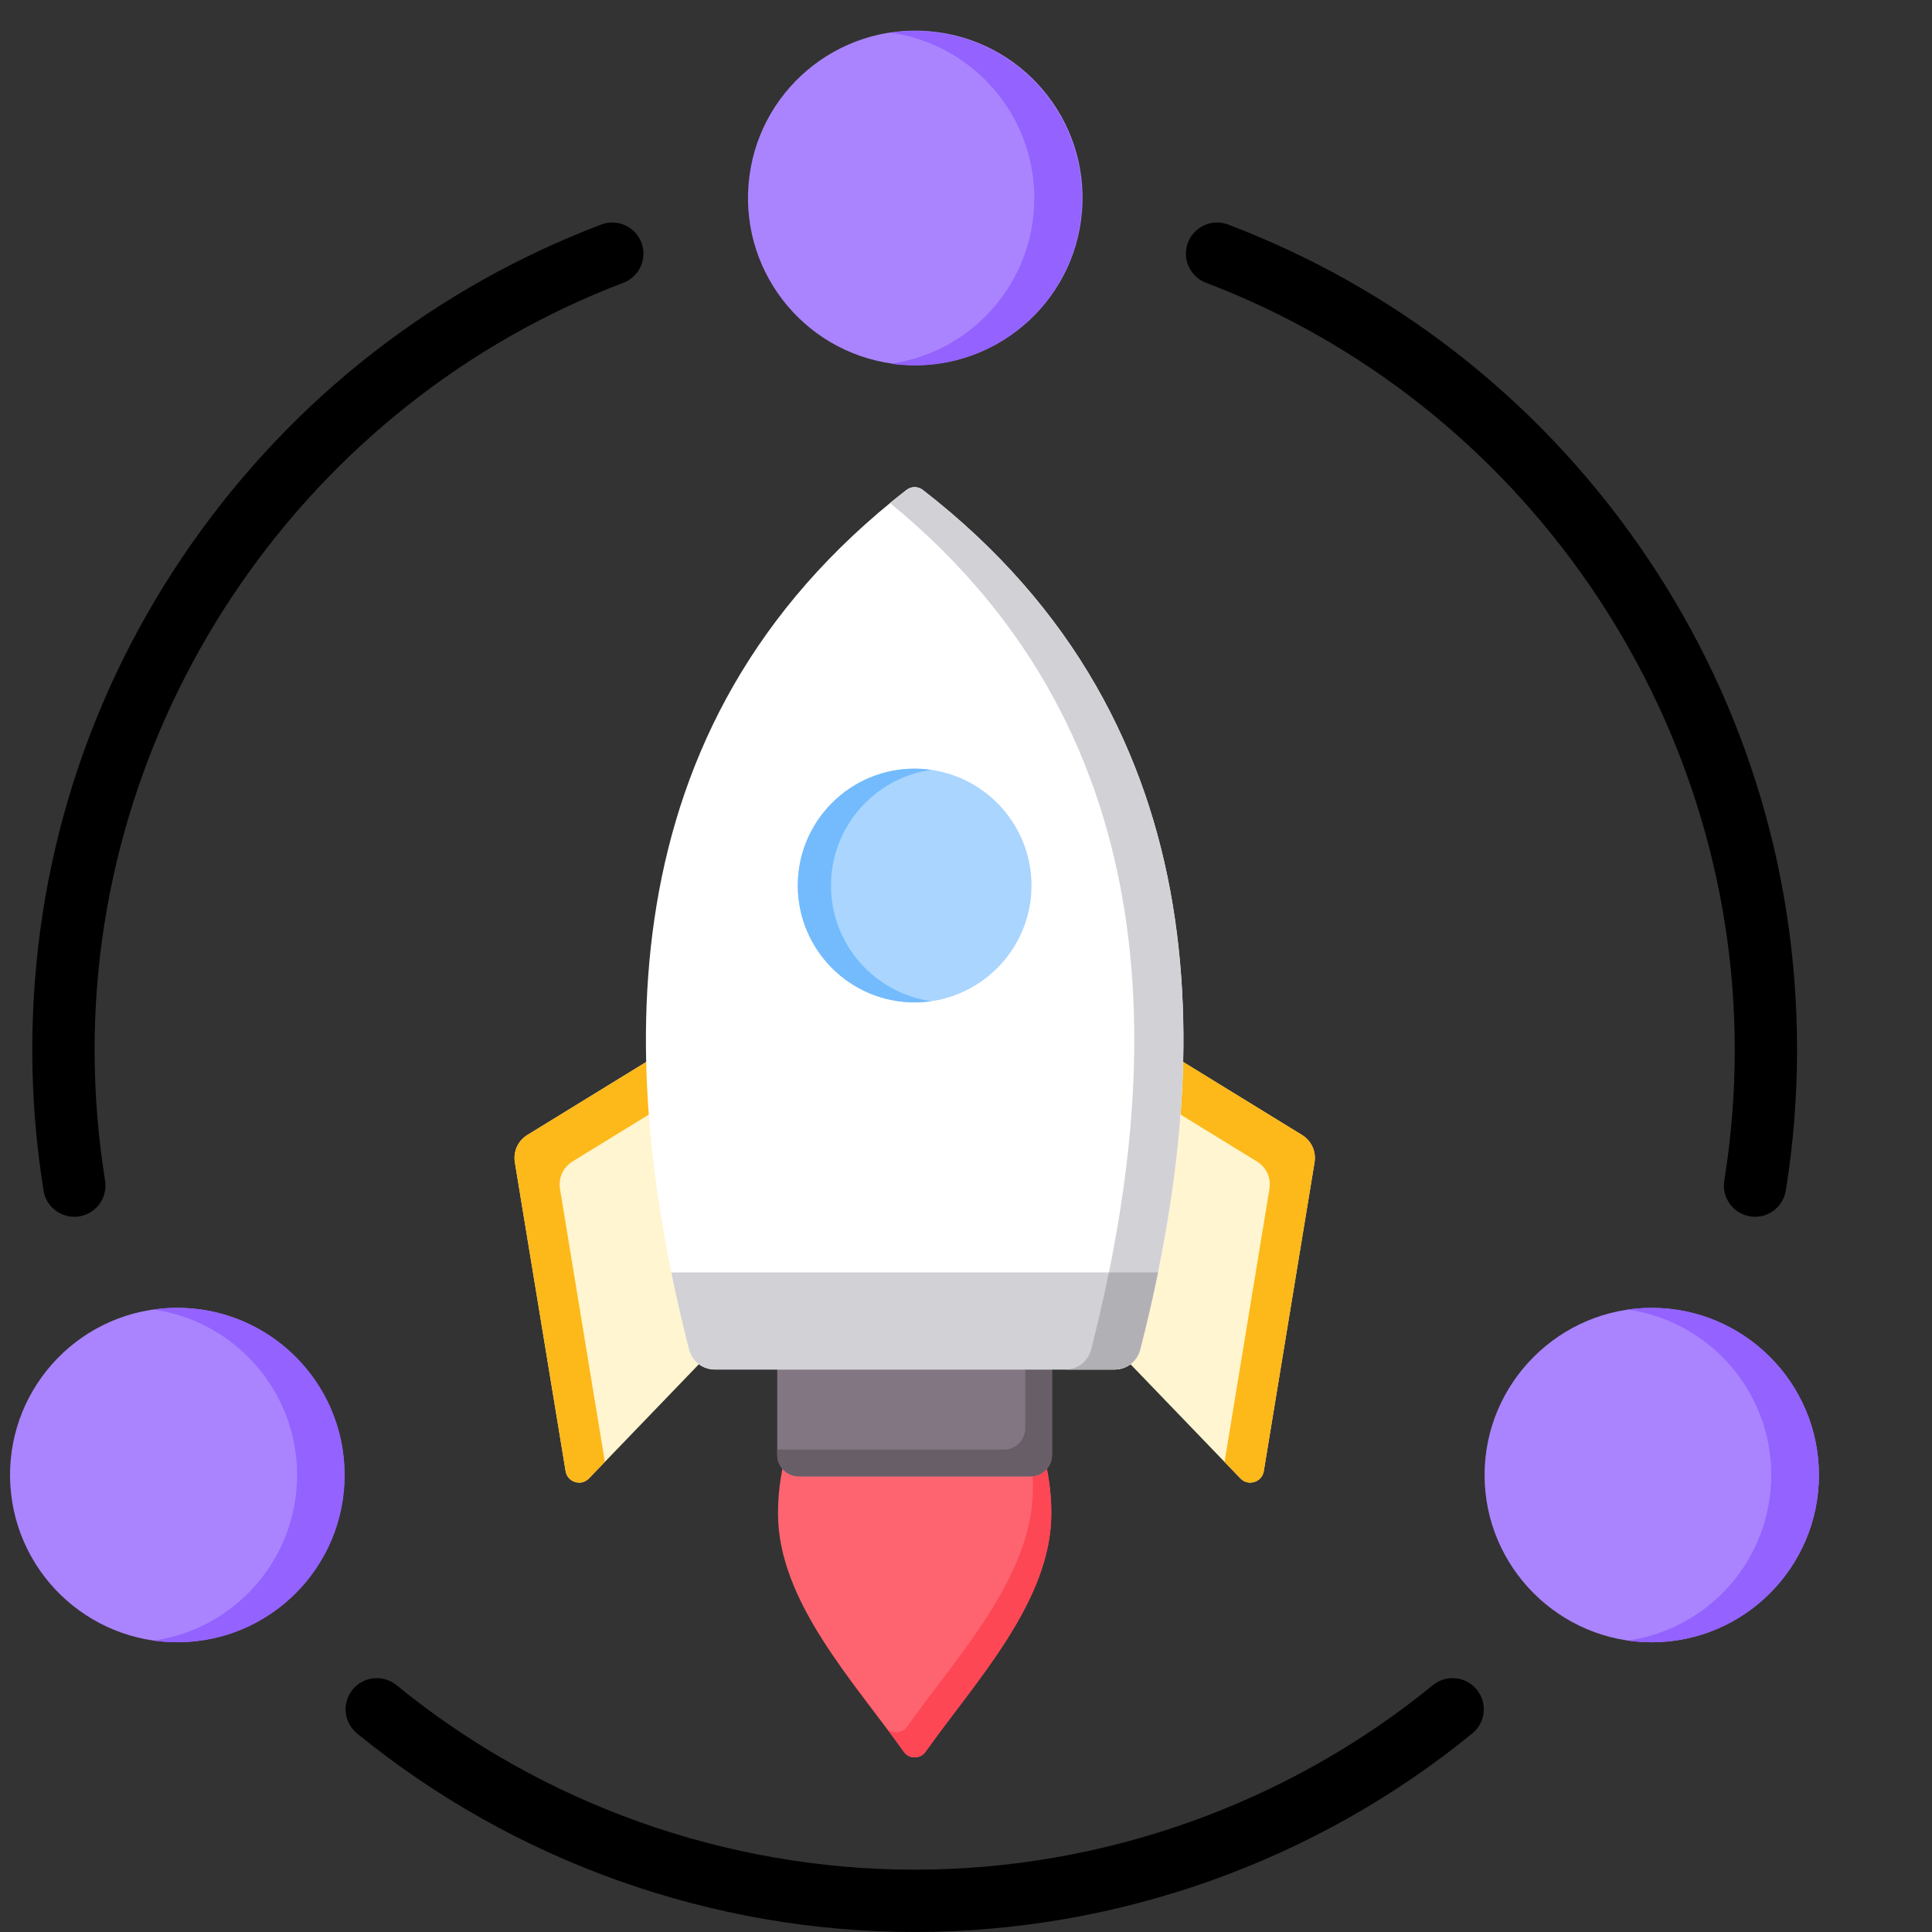 <svg width="80" height="80" viewBox="0 0 80 80" fill="none" xmlns="http://www.w3.org/2000/svg">
<rect x="0" y="0" width="80" height="80" fill="#333333" stroke="none"/>
<path d="M7.768 67.987C11.584 67.749 14.485 64.464 14.248 60.648C14.011 56.832 10.725 53.93 6.909 54.167C3.093 54.404 0.192 57.69 0.429 61.506C0.666 65.322 3.952 68.224 7.768 67.987Z" fill="#AA84FF"/>
<path fill-rule="evenodd" clip-rule="evenodd" d="M7.349 54.156C11.173 54.156 14.273 57.256 14.273 61.08C14.273 64.903 11.173 68.003 7.349 68.003C7.014 68.003 6.685 67.979 6.363 67.933C9.72 67.454 12.301 64.569 12.301 61.08C12.301 57.591 9.72 54.705 6.363 54.227C6.685 54.181 7.015 54.156 7.349 54.156Z" fill="#9362FF"/>
<path fill-rule="evenodd" clip-rule="evenodd" d="M68.396 68.003C72.209 68.003 75.319 64.893 75.319 61.08C75.319 57.266 72.209 54.156 68.396 54.156C64.583 54.156 61.473 57.266 61.473 61.08C61.473 64.893 64.583 68.003 68.396 68.003Z" fill="#AA84FF"/>
<path fill-rule="evenodd" clip-rule="evenodd" d="M68.392 54.156C72.216 54.156 75.316 57.256 75.316 61.08C75.316 64.903 72.216 68.003 68.392 68.003C68.057 68.003 67.728 67.979 67.406 67.933C70.763 67.454 73.344 64.569 73.344 61.08C73.344 57.591 70.763 54.705 67.406 54.227C67.728 54.181 68.058 54.156 68.392 54.156Z" fill="#9362FF"/>
<path d="M44.801 8.77C45.119 4.958 42.286 1.61 38.474 1.293C34.661 0.976 31.314 3.809 30.997 7.621C30.679 11.433 33.512 14.781 37.324 15.098C41.136 15.415 44.484 12.582 44.801 8.77Z" fill="#AA84FF"/>
<path fill-rule="evenodd" clip-rule="evenodd" d="M37.877 1.284C41.7 1.284 44.8 4.384 44.8 8.208C44.8 12.031 41.7 15.131 37.877 15.131C37.542 15.131 37.213 15.107 36.891 15.061C40.247 14.582 42.828 11.697 42.828 8.208C42.828 4.719 40.247 1.833 36.891 1.355C37.213 1.309 37.542 1.284 37.877 1.284Z" fill="#9362FF"/>
<path fill-rule="evenodd" clip-rule="evenodd" d="M37.421 72.535C35.357 69.624 32.215 66.308 32.215 62.667C32.215 58.65 34.748 55.393 37.873 55.393C40.998 55.393 43.531 58.65 43.531 62.667C43.531 66.308 40.388 69.624 38.325 72.535C38.217 72.686 38.058 72.769 37.873 72.769C37.687 72.769 37.528 72.686 37.421 72.535Z" fill="#FE646F"/>
<path fill-rule="evenodd" clip-rule="evenodd" d="M37.425 72.535C37.189 72.202 36.938 71.863 36.68 71.52C36.787 71.655 36.938 71.728 37.113 71.728C37.298 71.728 37.458 71.645 37.565 71.494C39.628 68.582 42.771 65.267 42.771 61.626C42.771 59.951 42.33 58.408 41.59 57.179C42.781 58.512 43.534 60.476 43.534 62.666C43.534 66.307 40.392 69.623 38.328 72.535C38.221 72.686 38.062 72.768 37.876 72.768C37.691 72.768 37.532 72.686 37.425 72.535ZM36.663 71.496C36.085 70.728 35.47 69.934 34.887 69.116C35.502 69.935 36.119 70.729 36.661 71.494L36.663 71.496Z" fill="#FD4755"/>
<path fill-rule="evenodd" clip-rule="evenodd" d="M33.07 55.438H42.676C43.163 55.438 43.562 55.836 43.562 56.324V60.246C43.562 60.733 43.163 61.132 42.676 61.132H33.07C32.582 61.132 32.184 60.733 32.184 60.246V56.324C32.184 55.836 32.582 55.438 33.07 55.438Z" fill="#837683"/>
<path fill-rule="evenodd" clip-rule="evenodd" d="M42.454 55.438H42.676C43.163 55.438 43.562 55.836 43.562 56.324V60.246C43.562 60.733 43.163 61.132 42.676 61.132H33.07C32.582 61.132 32.184 60.733 32.184 60.246V60.024H41.568C42.056 60.024 42.454 59.625 42.454 59.138V55.438H42.454Z" fill="#685E68"/>
<path fill-rule="evenodd" clip-rule="evenodd" d="M43.41 52.957L45.348 41.735L53.905 46.992C54.306 47.237 54.506 47.677 54.43 48.14L52.33 60.917C52.294 61.133 52.149 61.3 51.94 61.365C51.73 61.431 51.516 61.376 51.363 61.218L43.41 52.957Z" fill="#FFF5D0"/>
<path fill-rule="evenodd" clip-rule="evenodd" d="M45 43.765L45.351 41.735L53.908 46.992C54.308 47.237 54.509 47.677 54.432 48.14L52.332 60.917C52.297 61.133 52.152 61.3 51.942 61.365C51.732 61.431 51.518 61.376 51.366 61.218L50.707 60.533L52.564 49.238C52.64 48.774 52.439 48.335 52.039 48.089L45 43.765Z" fill="#FDB819"/>
<path fill-rule="evenodd" clip-rule="evenodd" d="M32.341 52.957L30.402 41.735L21.845 46.992C21.445 47.237 21.244 47.677 21.321 48.14L23.421 60.917C23.456 61.133 23.602 61.3 23.811 61.365C24.021 61.431 24.235 61.376 24.387 61.218L32.341 52.957Z" fill="#FFF5D0"/>
<path fill-rule="evenodd" clip-rule="evenodd" d="M30.753 43.765L30.402 41.735L21.845 46.992C21.445 47.237 21.244 47.677 21.321 48.14L23.421 60.917C23.456 61.133 23.602 61.3 23.811 61.365C24.021 61.431 24.235 61.376 24.387 61.218L25.046 60.533L23.189 49.238C23.113 48.774 23.314 48.335 23.714 48.089L30.753 43.765Z" fill="#FDB819"/>
<path fill-rule="evenodd" clip-rule="evenodd" d="M28.533 55.876C25.605 44.427 24.875 30.101 37.536 20.288C37.738 20.131 38.012 20.131 38.215 20.288C50.875 30.102 50.146 44.427 47.218 55.876C47.091 56.373 46.657 56.709 46.145 56.709H29.606C29.093 56.709 28.66 56.373 28.533 55.876Z" fill="white"/>
<path fill-rule="evenodd" clip-rule="evenodd" d="M36.855 20.828C37.077 20.647 37.302 20.466 37.532 20.288C37.734 20.131 38.008 20.131 38.211 20.288C50.871 30.102 50.142 44.427 47.214 55.876C47.087 56.373 46.654 56.709 46.141 56.709H44.109C44.622 56.709 45.055 56.373 45.182 55.876C48.057 44.635 48.811 30.622 36.855 20.828Z" fill="#D1D1D6"/>
<path fill-rule="evenodd" clip-rule="evenodd" d="M27.797 52.688C28.018 53.77 28.266 54.835 28.532 55.876C28.66 56.373 29.093 56.709 29.606 56.709H46.144C46.657 56.709 47.09 56.373 47.217 55.876C47.483 54.835 47.731 53.77 47.953 52.688C41.234 52.688 34.516 52.688 27.797 52.688Z" fill="#D1D1D6"/>
<path fill-rule="evenodd" clip-rule="evenodd" d="M44.109 56.709H46.142C46.654 56.709 47.087 56.373 47.215 55.876C47.481 54.835 47.729 53.77 47.95 52.688H45.918C45.696 53.77 45.449 54.835 45.183 55.876C45.055 56.372 44.622 56.709 44.109 56.709Z" fill="#B1B1B5"/>
<path fill-rule="evenodd" clip-rule="evenodd" d="M37.874 41.507C40.539 41.507 42.712 39.333 42.712 36.668C42.712 34.003 40.539 31.829 37.874 31.829C35.209 31.829 33.035 34.003 33.035 36.668C33.035 39.333 35.209 41.507 37.874 41.507Z" fill="#A9D5FF"/>
<path fill-rule="evenodd" clip-rule="evenodd" d="M37.874 31.829C38.107 31.829 38.336 31.846 38.561 31.878C36.214 32.212 34.409 34.229 34.409 36.668C34.409 39.107 36.214 41.124 38.561 41.458C38.336 41.49 38.107 41.507 37.874 41.507C35.202 41.507 33.035 39.34 33.035 36.668C33.035 33.995 35.201 31.829 37.874 31.829Z" fill="#73BBFD"/>
<path fill-rule="evenodd" clip-rule="evenodd" d="M61.149 69.962C60.699 69.41 59.886 69.328 59.334 69.778C53.299 74.705 45.678 77.419 37.875 77.419C30.072 77.419 22.451 74.705 16.417 69.778C15.864 69.328 15.051 69.41 14.601 69.962C14.151 70.514 14.233 71.327 14.785 71.778C21.278 77.08 29.479 79.999 37.875 79.999C46.271 79.999 54.471 77.079 60.965 71.778C61.519 71.326 61.601 70.514 61.149 69.962ZM1.803 49.298C1.904 49.932 2.453 50.384 3.075 50.384C3.143 50.384 3.212 50.379 3.282 50.367C3.985 50.254 4.464 49.592 4.351 48.889C4.064 47.097 3.917 45.271 3.917 43.461C3.917 29.448 12.715 16.689 25.812 11.71C26.477 11.457 26.812 10.712 26.559 10.046C26.306 9.38 25.561 9.045 24.895 9.298C18.041 11.903 12.183 16.465 7.952 22.488C3.623 28.651 1.336 35.904 1.336 43.461C1.336 45.407 1.493 47.372 1.803 49.298ZM49.191 10.045C49.444 9.379 50.191 9.044 50.855 9.298C57.709 11.903 63.569 16.465 67.798 22.488C72.127 28.651 74.413 35.904 74.413 43.461C74.413 45.408 74.257 47.372 73.947 49.298C73.845 49.932 73.297 50.384 72.675 50.384C72.607 50.384 72.538 50.379 72.468 50.367C71.765 50.254 71.286 49.592 71.399 48.889C71.688 47.097 71.833 45.271 71.833 43.461C71.833 29.448 63.035 16.689 49.94 11.71C49.273 11.457 48.938 10.712 49.191 10.045Z" fill="black"/>
</svg>
